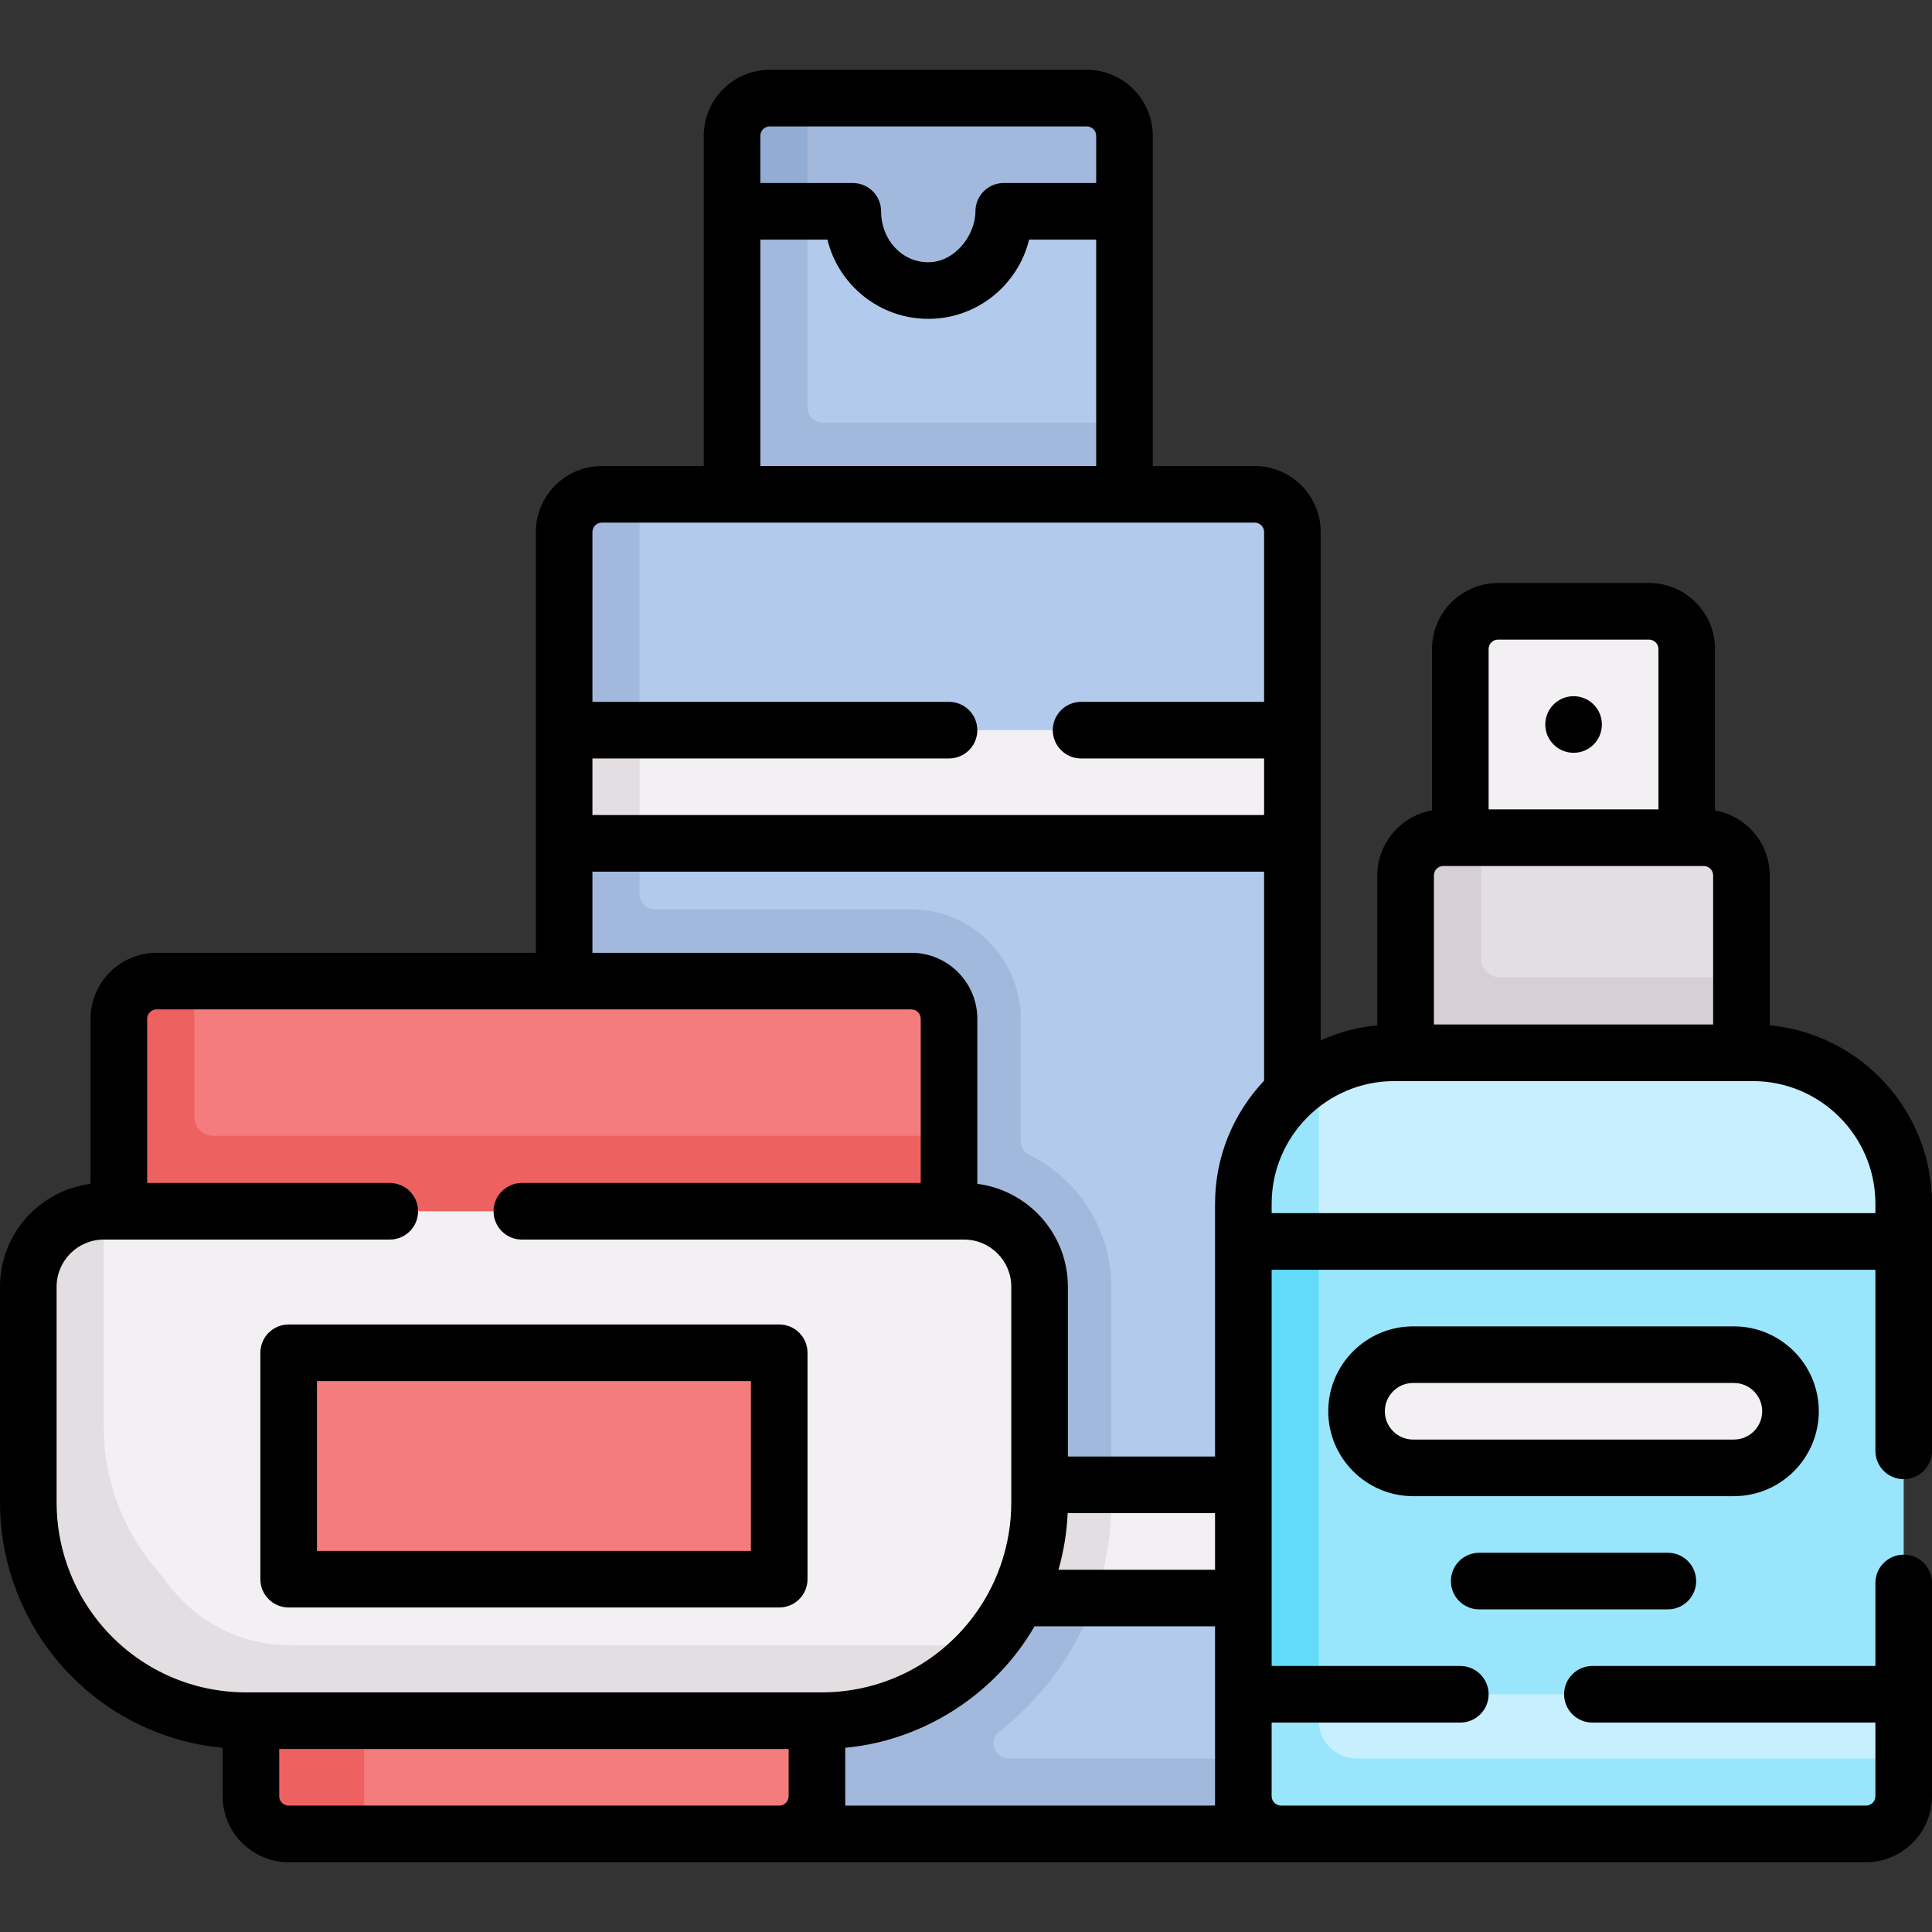 <svg id="Capa_1" enable-background="new 0 0 512 512" height="512" viewBox="0 0 512 512" width="512" xmlns="http://www.w3.org/2000/svg"><rect x="0" y="0" width="512" height="512" fill="#333333" stroke="none"/><g><g><path d="m292.489 131h-94.213l.724-90c0-5.523 4.477-10 10-10l74.553-1.957c5.523 0 10 4.477 10 10l4.447 16.957v56z" fill="#b2caec"/><path d="m214 108v-52l-10-6.404-10 6.404v78.234l52 13.787 52-13.787v-22.234h-80c-2.209 0-4-1.791-4-4z" fill="#a2b9dd"/><path d="m288 26h-84c-5.523 0-10 4.477-10 10v20h31c.552 0 1 .448 1 1 0 11.046 8.954 20 20 20 11.046 0 20-8.954 20-20 0-.552.448-1 1-1h31v-20c0-5.523-4.477-10-10-10z" fill="#a2b9dd"/><path d="m214 26v30h-20v-20c0-5.52 4.48-10 10-10z" fill="#92acd3"/><path d="m332.5 131h-163l-6.585 2.255c-5.523 0-10 4.477-10 10l-3.415 333.107h193v-252.862l-9.67-13.691 9.67-16.309v-52.5c0-5.523-4.477-10-10-10z" fill="#b2caec"/><path d="m267.291 466c-3.817 0-5.453-4.82-2.438-7.16 3.974-3.084 7.64-6.563 10.967-10.42.63-.73 1.25-1.46 1.86-2.23 10.85-13.56 16.82-30.59 16.82-47.95v-57.24c0-15.321-8.883-28.608-21.769-34.983-1.364-.675-2.231-2.057-2.231-3.578v-32.439c0-16.016-12.984-29-29-29h-68c-2.209 0-4-1.791-4-4v-106h-10c-5.523 0-10 4.477-10 10v52.5l9.372 15.798-9.372 14.202v256.096l57 6.404h133l3-20z" fill="#a2b9dd"/><path d="m149.5 393.5h193v30h-193z" fill="#f3f0f3"/><path d="m387 222 30 11.128 30-11.128v-50c0-5.523-4.477-10-10-10h-40c-5.523 0-10 4.477-10 10z" fill="#f3f0f3"/><path d="m377.085 279h78.979l5.436-20v-27c0-5.523-4.477-10-10-10h-59l-6.606 2.489c-5.523 0-10 4.477-10 10z" fill="#e2dee2"/><path d="m461.5 259v20l-43.564 13.191-45.436-13.191v-47c0-5.523 4.477-10 10-10h10v32c0 2.761 2.239 5 5 5z" fill="#d6d0d6"/><path d="m294.5 393.5v4.74c0 8.63-1.47 17.18-4.29 25.26h-140.71v-30z" fill="#e2dee2"/><path d="m490.277 480.106-142.777.34c-5.523 0-10-4.477-10-10l-3.479-146.766c0-14.806 15.479-39.33 15.479-39.33 5.883-3.403 12.714-5.351 19.999-5.351h95c22.091 0 40 17.909 40 40v10l-9.798 59.5 9.799 60.501v17l-4.223 4.106c0 5.523-4.478 10-10 10z" fill="#c8effe"/><path d="m504.5 466v10c0 5.52-4.48 10-10 10h-155c-5.52 0-10-4.48-10-10v-27l10-62.511-10-57.489v-10c0-14.8 8.041-27.729 20.001-34.649l-.001 171.649c0 5.52 4.48 10 10 10z" fill="#99e6fc"/><path d="m336.404 329h168.096v120h-168.096z" fill="#99e6fc"/><path d="m329.5 329h20v120h-20z" fill="#62dbfb"/><path d="m459.5 389h-85c-8.284 0-15-6.716-15-15 0-8.284 6.716-15 15-15h85c8.284 0 15 6.716 15 15 0 8.284-6.716 15-15 15z" fill="#f3f0f3"/><g><path d="m206.5 486h-110l-16.521-3.34c-5.523 0-10-4.477-10-10l.254-16.66 76.384-7.213 69.883 7.213v20c0 5.523-4.477 10-10 10z" fill="#f47c7c"/><path d="m96.5 456v30h-20c-5.52 0-10-4.48-10-10v-20l15.947-6.191z" fill="#ee6161"/><path d="m246 321h-211.255l-.766-48.638c0-5.523 4.477-10 10-10l7.521-2.362h190c5.523 0 10 4.477 10 10v31z" fill="#f47c7c"/><path d="m251.5 301v20l-112.202 22.766-107.798-22.766v-51c0-5.523 4.477-10 10-10h10v36c0 2.761 2.239 5 5 5z" fill="#ee6161"/><path d="m211.979 449.723-140.596.085c-17.547 0-34.23-5.192-45.191-18.894-8.194-10.242-12.57-25.752-12.57-38.868l-2.153-46.409c-.001-11.044 16.031-24.637 16.031-24.637h228c11.046 0 20 8.954 20 20v57.238c0 13.116-4.464 25.842-12.657 36.083-.456.571-.925 1.129-1.401 1.68-18.061 8.614-32.647 13.722-49.463 13.722z" fill="#f3f0f3"/><path d="m261.442 436.002c-5.23 6.06-11.612 10.898-18.682 14.298-7.71 3.7-16.24 5.7-25.02 5.7h-152.48c-17.55 0-34.14-7.98-45.1-21.68-4.1-5.12-7.26-10.86-9.4-16.96s-3.26-12.56-3.26-19.12v-57.24c0-11.05 8.95-20 20-20v57.24c0 13.11 4.46 25.84 12.66 36.08l5.33 6.67c7.59 9.49 19.08 15.01 31.23 15.01z" fill="#e2dee2"/><path d="m201.5 418.5h-120c-2.761 0-5-2.239-5-5v-50c0-2.761 2.239-5 5-5h120c2.761 0 5 2.239 5 5v50c0 2.761-2.239 5-5 5z" fill="#f47c7c"/></g><path d="m159.5 193.5h183v30h-183z" fill="#f3f0f3"/><path d="m149.5 193.5h20v30h-20z" fill="#e2dee2"/></g><g><path d="m76.5 426h130c4.143 0 7.5-3.357 7.5-7.5v-60c0-4.143-3.357-7.5-7.5-7.5h-130c-4.143 0-7.5 3.357-7.5 7.5v60c0 4.143 3.357 7.5 7.5 7.5zm7.5-60h115v45h-115z"/><path d="m504.5 392c4.143 0 7.5-3.357 7.5-7.5v-65.5c0-24.673-18.912-45.006-43-47.281v-39.719c0-8.625-6.278-15.794-14.5-17.224v-42.776c0-9.649-7.851-17.5-17.5-17.5h-40c-9.649 0-17.5 7.851-17.5 17.5v42.776c-8.222 1.429-14.5 8.599-14.5 17.224v39.719c-5.301.501-10.347 1.881-15 3.986v-134.705c0-9.649-7.851-17.5-17.5-17.5h-27v-87.5c0-9.649-7.851-17.5-17.5-17.5h-84c-9.649 0-17.5 7.851-17.5 17.5v87.5h-27c-9.649 0-17.5 7.851-17.5 17.5v111.5h-100.5c-9.649 0-17.5 7.851-17.5 17.5v43.73c-13.515 1.726-24 13.293-24 27.27v57.238c0 14.763 5.079 29.241 14.301 40.77 11.137 13.921 27.177 22.51 44.699 24.174v12.818c0 9.649 7.851 17.5 17.5 17.5h418c9.649 0 17.5-7.851 17.5-17.5v-56.5c0-4.143-3.357-7.5-7.5-7.5s-7.5 3.357-7.5 7.5v22h-75c-4.143 0-7.5 3.357-7.5 7.5s3.357 7.5 7.5 7.5h75v19.5c0 1.379-1.121 2.5-2.5 2.5h-155c-1.379 0-2.5-1.121-2.5-2.5v-19.5h50c4.143 0 7.5-3.357 7.5-7.5s-3.357-7.5-7.5-7.5h-50v-105h160v48c0 4.143 3.357 7.5 7.5 7.5zm-122-162.5h69c1.379 0 2.5 1.121 2.5 2.5v39.5h-74v-39.5c0-1.379 1.121-2.5 2.5-2.5zm14.5-60h40c1.379 0 2.5 1.121 2.5 2.5v42.5h-45v-42.5c0-1.379 1.121-2.5 2.5-2.5zm-114.059 231.5h39.059v15h-41.492c1.382-4.874 2.215-9.908 2.433-15zm-78.941-367.5h84c1.379 0 2.5 1.121 2.5 2.5v12.5h-24.5c-4.143 0-7.5 3.357-7.5 7.5 0 6.333-5.469 13.5-12.5 13.5s-12.5-6-12.5-13.5c0-4.143-3.357-7.5-7.5-7.5h-24.5v-12.5c0-1.379 1.121-2.5 2.5-2.5zm-2.5 30h17.776c2.928 12.036 13.799 21 26.724 21s23.796-8.964 26.724-21h17.776v60h-89zm-42 75h173c1.379 0 2.5 1.121 2.5 2.5v45h-48.5c-4.143 0-7.5 3.357-7.5 7.5s3.357 7.5 7.5 7.5h48.5v15h-178v-15h94.5c4.143 0 7.5-3.357 7.5-7.5s-3.357-7.5-7.5-7.5h-94.5v-45c0-1.379 1.121-2.5 2.5-2.5zm-2.5 92.5h178v55.402c-8.049 8.514-13 19.985-13 32.598v67h-39v-45c0-13.977-10.485-25.544-24-27.27v-43.73c0-9.649-7.851-17.5-17.5-17.5h-84.5zm-130.986 198.636c-7.103-8.877-11.014-20.028-11.014-31.398v-57.238c0-6.893 5.607-12.5 12.5-12.5h75.798c4.143 0 7.5-3.357 7.5-7.5s-3.357-7.5-7.5-7.5h-64.298v-43.5c0-1.379 1.121-2.5 2.5-2.5h200c1.379 0 2.5 1.121 2.5 2.5v43.5h-105.702c-4.143 0-7.5 3.357-7.5 7.5s3.357 7.5 7.5 7.5h117.202c6.893 0 12.5 5.607 12.5 12.5v57.238c0 11.369-3.911 22.521-11.014 31.398-9.591 11.988-23.896 18.863-39.248 18.863h-152.476c-15.352.001-29.658-6.875-39.248-18.863zm50.486 48.864c-1.379 0-2.5-1.121-2.5-2.5v-12.5h135v12.5c0 1.379-1.121 2.5-2.5 2.5zm147.5 0v-15.318c20.299-1.872 39.529-13.789 50.156-32.182h47.844v47.5zm113-157v-2.5c0-17.921 14.579-32.5 32.5-32.5h95c17.921 0 32.5 14.579 32.5 32.5v2.5z"/><path d="m417.02 199.5c4.143 0 7.5-3.357 7.5-7.5s-3.357-7.5-7.5-7.5h-.01c-4.142 0-7.495 3.357-7.495 7.5s3.363 7.5 7.505 7.5z"/><path d="m392 411.5c-4.143 0-7.5 3.357-7.5 7.5s3.357 7.5 7.5 7.5h50c4.143 0 7.5-3.357 7.5-7.5s-3.357-7.5-7.5-7.5z"/><path d="m482 374c0-12.406-10.094-22.5-22.5-22.5h-85c-12.406 0-22.5 10.094-22.5 22.5s10.094 22.5 22.5 22.5h85c12.406 0 22.5-10.094 22.5-22.5zm-115 0c0-4.136 3.364-7.5 7.5-7.5h85c4.136 0 7.5 3.364 7.5 7.5s-3.364 7.5-7.5 7.5h-85c-4.136 0-7.5-3.364-7.5-7.5z"/></g></g></svg>
